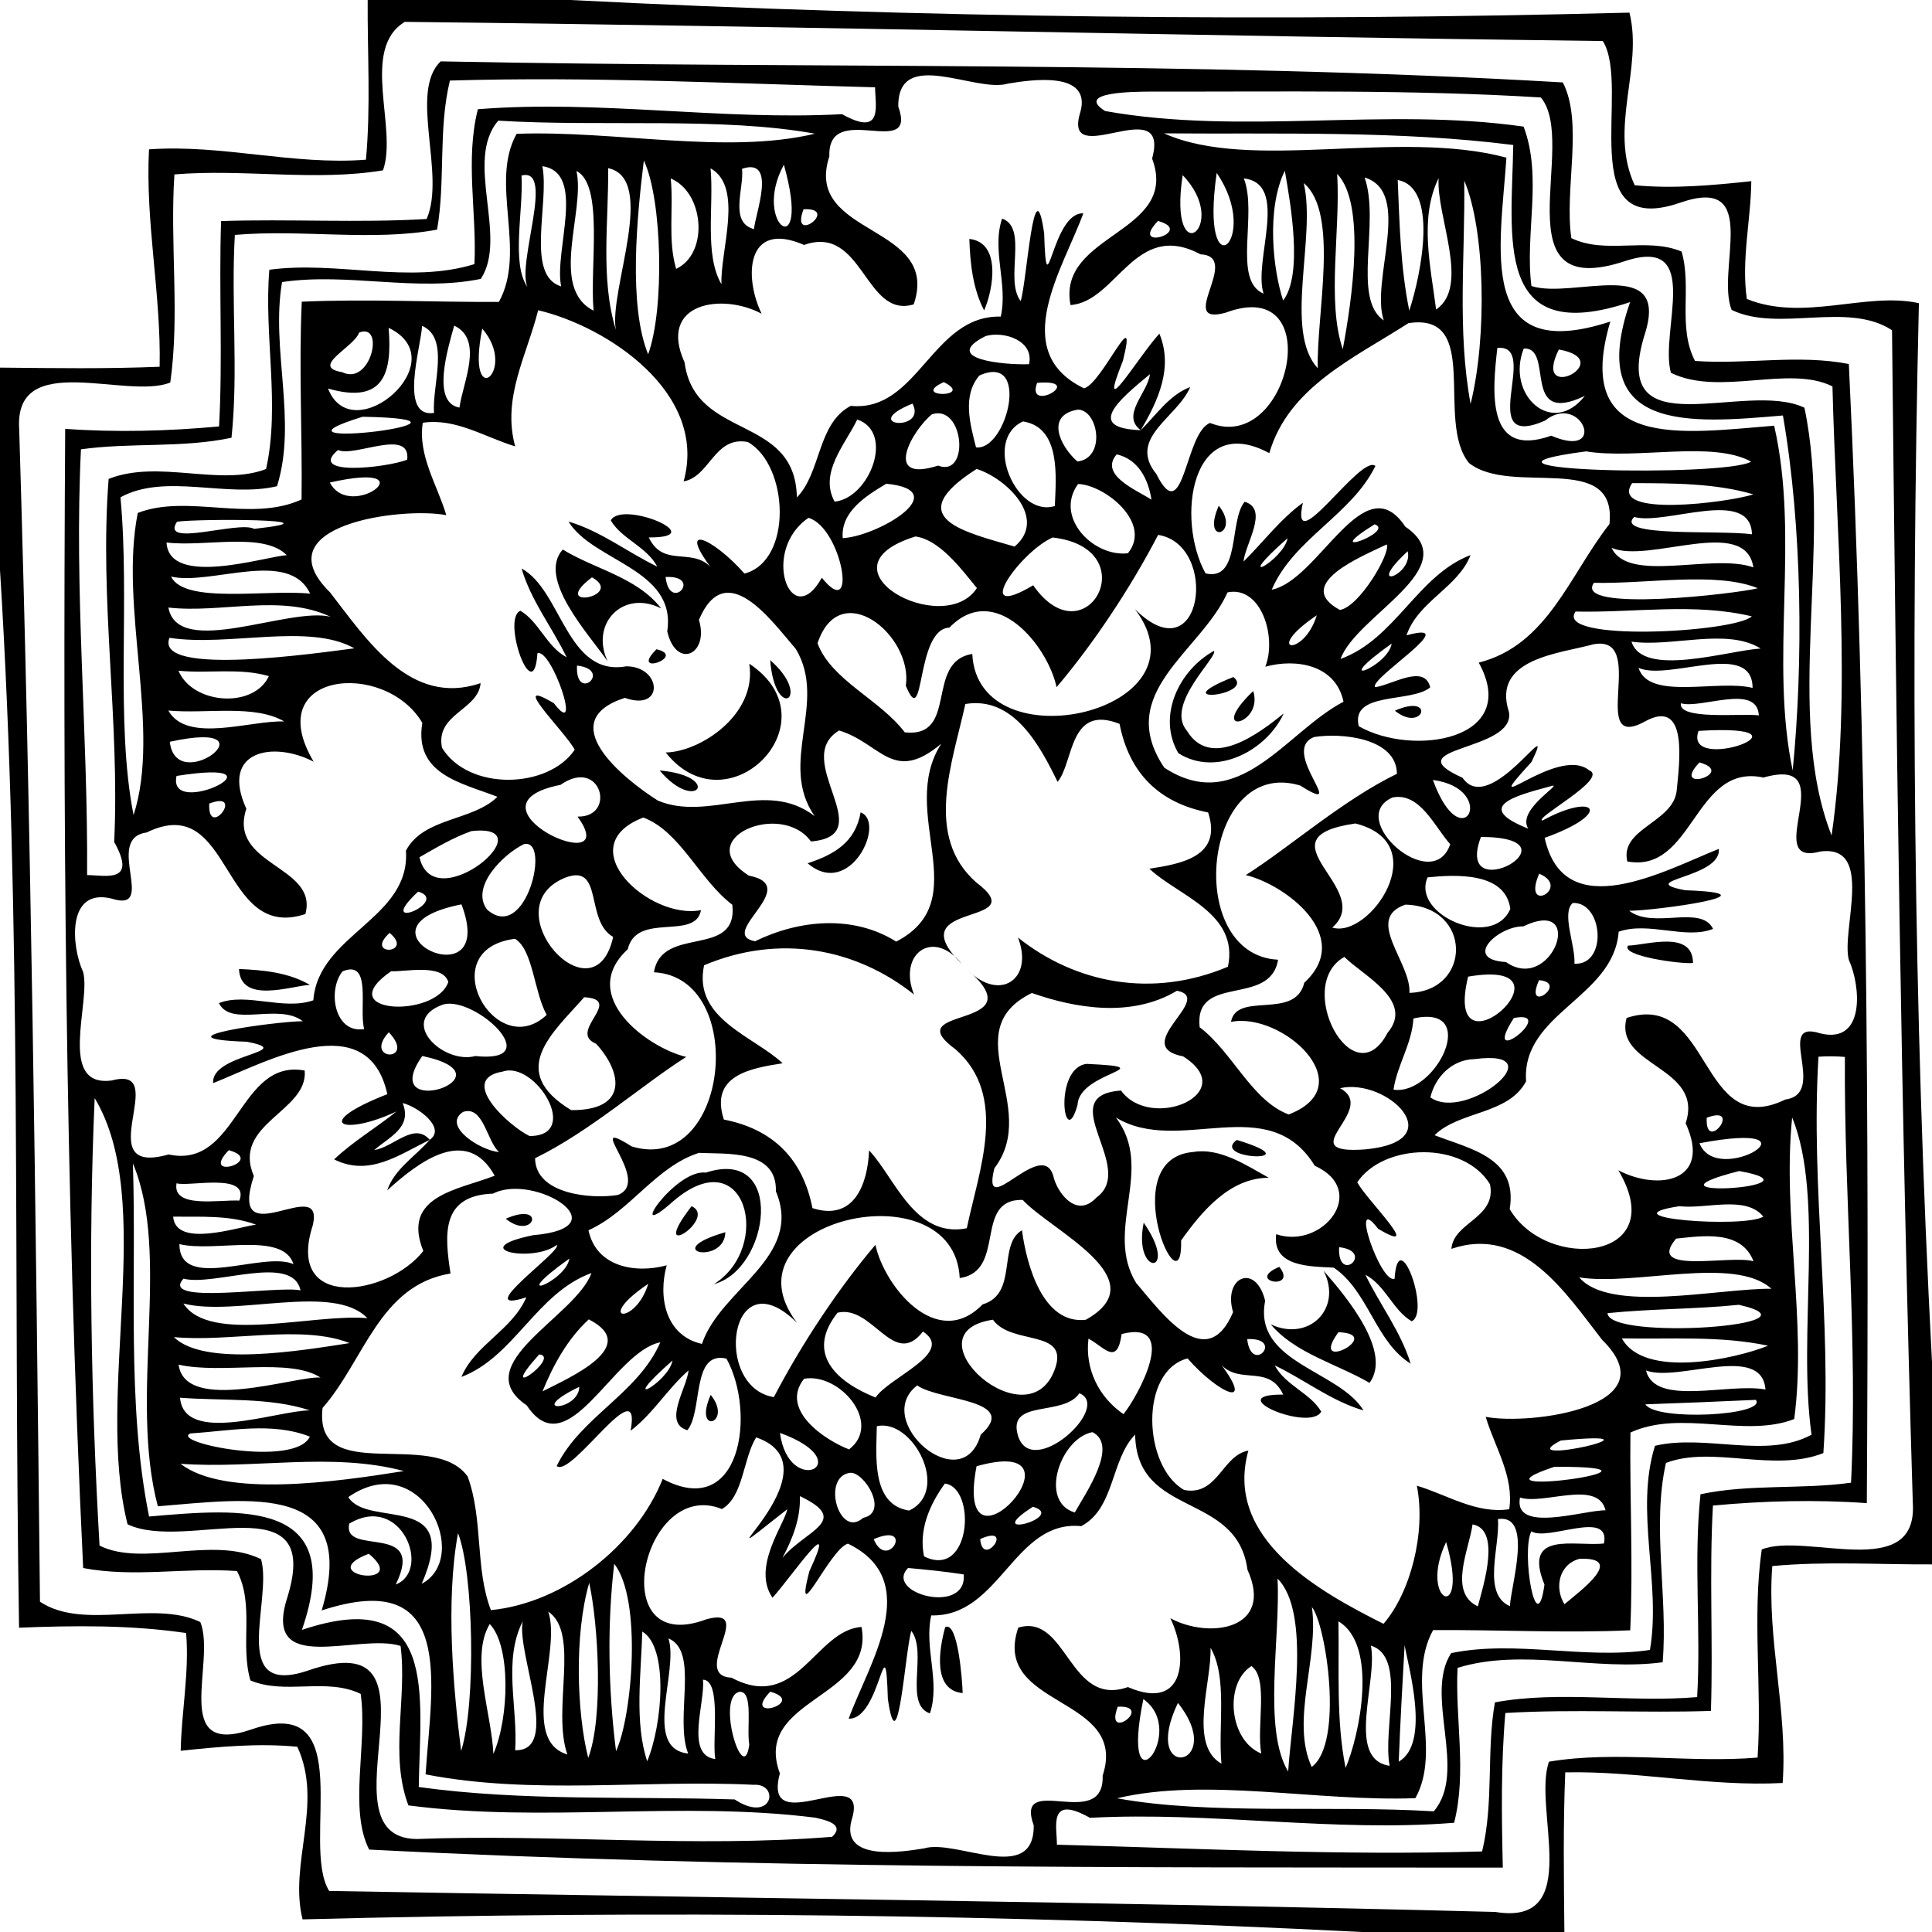 <?xml version="1.0" encoding="UTF-8" ?>
<!DOCTYPE svg PUBLIC "-//W3C//DTD SVG 1.1//EN" "http://www.w3.org/Graphics/SVG/1.1/DTD/svg11.dtd">
<svg width="289pt" height="289pt" viewBox="0 0 289 289" version="1.1" xmlns="http://www.w3.org/2000/svg">
<path fill="#000000" opacity="1.00" d=" M 55.00 0.00 L 85.29 0.00 C 137.95 2.68 191.05 3.26 243.74 1.89 C 245.83 10.20 240.57 19.22 244.53 27.71 C 250.35 28.26 256.18 27.72 261.97 27.10 C 261.90 32.97 260.46 38.86 261.30 44.72 C 269.76 48.17 279.13 43.61 287.04 45.35 C 285.81 98.09 286.20 151.07 289.00 203.72 L 289.00 234.01 C 281.04 234.05 273.04 233.52 265.11 234.26 C 264.26 245.14 267.44 255.84 266.66 266.71 C 255.79 267.28 245.01 264.89 234.14 265.12 C 233.81 273.07 233.93 281.04 234.01 289.00 L 203.71 289.00 C 151.05 286.32 97.95 285.74 45.26 287.11 C 43.17 278.80 48.43 269.78 44.47 261.29 C 38.64 260.73 32.82 261.28 27.03 261.89 C 27.14 256.02 28.34 250.15 27.84 244.28 C 19.56 243.06 11.18 243.15 2.85 243.48 C 2.01 190.74 3.29 137.87 0.00 85.27 L 0.00 54.99 C 7.96 55.07 15.93 55.19 23.88 54.86 C 24.11 43.99 21.72 33.21 22.29 22.34 C 33.16 21.56 43.86 24.74 54.74 23.89 C 55.47 15.96 54.95 7.96 55.00 0.00 M 60.55 3.27 C 53.84 7.36 59.53 19.22 57.29 25.48 C 47.21 27.16 36.40 25.23 26.09 26.09 C 25.40 36.43 26.92 47.05 25.47 57.22 C 18.96 59.86 2.10 52.21 2.87 64.16 C 4.65 122.62 5.36 181.12 5.98 239.60 C 12.61 243.97 22.95 239.24 29.97 242.64 C 32.36 248.60 25.44 262.89 37.61 258.70 C 53.89 253.06 44.90 275.94 49.24 282.86 C 107.35 283.88 165.56 284.49 223.68 286.00 C 237.07 288.20 229.20 270.46 231.71 263.52 C 241.78 261.84 252.60 263.77 262.91 262.91 C 263.60 252.57 262.08 241.94 263.53 231.78 C 270.03 229.14 286.90 236.78 286.13 224.84 C 284.35 166.38 283.64 107.88 283.02 49.40 C 276.38 45.02 266.05 49.76 259.03 46.36 C 256.64 40.40 263.56 26.11 251.39 30.30 C 235.11 35.95 244.09 13.06 239.76 6.14 C 180.06 5.41 120.26 3.93 60.55 3.27 Z" />
<path fill="#000000" opacity="1.00" d=" M 65.92 9.18 C 122.01 10.31 177.74 9.06 233.78 12.33 C 236.88 18.40 233.98 28.23 235.05 35.62 C 240.21 38.11 246.30 35.43 251.54 37.63 C 253.11 42.97 250.91 48.95 253.55 53.99 C 261.18 54.55 269.01 52.97 276.56 54.45 C 279.28 111.28 279.60 168.20 279.25 224.85 C 271.58 224.30 263.88 224.50 256.23 225.21 C 255.66 235.44 256.27 245.69 255.93 255.93 C 245.68 256.27 235.42 255.63 225.18 256.24 C 224.51 263.94 224.62 271.66 224.80 279.37 C 168.24 279.32 111.80 279.58 55.22 276.67 C 52.12 270.59 55.02 260.77 53.95 253.38 C 48.79 250.89 42.70 253.57 37.46 251.37 C 35.89 246.03 38.09 240.05 35.45 235.01 C 27.81 234.44 19.98 236.02 12.44 234.55 C 9.72 177.72 9.40 120.80 9.75 64.15 C 17.42 64.70 25.12 64.49 32.77 63.79 C 33.33 53.56 32.73 43.31 33.07 33.07 C 43.32 32.73 53.58 33.37 63.82 32.76 C 66.73 26.07 61.12 13.76 65.92 9.18 M 134.37 15.94 C 137.32 24.14 123.77 14.83 124.06 23.39 C 120.09 35.45 140.81 33.42 136.68 45.53 C 129.35 47.74 129.12 33.50 120.28 36.64 C 111.55 32.85 111.28 41.50 113.93 46.93 C 108.05 43.77 98.35 45.26 102.40 54.20 C 103.96 65.95 118.98 61.87 119.20 74.41 C 122.87 70.66 122.22 63.37 127.26 60.71 C 137.32 61.71 139.41 47.09 149.70 47.36 C 150.80 42.54 148.31 37.39 149.90 32.70 C 153.85 34.06 150.21 41.86 152.68 45.04 C 153.61 42.07 154.67 24.36 156.19 34.88 C 156.57 47.03 157.25 31.73 162.05 31.91 C 159.07 40.10 150.71 52.57 162.16 58.09 C 164.89 57.34 170.29 44.61 167.97 53.98 C 163.92 64.09 170.31 53.29 173.43 49.91 C 175.51 55.00 173.28 59.86 170.64 64.35 C 172.96 62.07 174.89 59.10 178.04 57.89 C 176.14 62.46 168.58 65.50 172.98 70.92 C 177.14 79.25 177.20 64.71 181.01 63.27 C 192.89 68.07 198.77 40.99 183.35 46.77 C 175.72 48.89 185.91 38.35 179.57 38.04 C 169.77 32.80 167.05 45.16 160.13 45.63 C 158.09 34.86 176.52 34.96 172.34 23.72 C 175.14 13.41 158.74 25.90 161.61 16.75 C 163.33 10.49 154.02 11.97 150.76 12.51 C 145.95 13.96 134.28 6.96 134.37 15.94 M 67.30 12.05 C 65.52 19.35 66.66 27.11 65.38 34.35 C 55.76 36.14 45.12 34.27 35.13 35.14 C 34.54 45.24 35.68 55.43 34.63 65.48 C 27.25 67.05 19.58 66.17 12.11 67.21 C 11.07 88.45 13.17 109.65 13.03 130.90 C 15.70 130.90 20.60 132.24 17.08 125.95 C 17.94 107.82 14.84 89.76 16.25 71.64 C 23.70 68.68 32.90 72.82 39.80 70.16 C 41.93 60.63 39.46 50.18 40.29 40.35 C 50.40 38.98 61.22 42.53 70.97 39.51 C 71.34 31.79 69.56 23.97 71.48 16.34 C 89.59 14.89 107.80 18.05 125.96 17.08 C 132.23 20.59 130.90 15.71 130.90 13.06 C 109.71 12.50 88.52 11.42 67.30 12.05 M 172.30 13.70 C 169.64 13.72 160.72 13.73 165.31 16.61 C 185.92 20.29 207.20 15.98 227.91 18.94 C 230.77 26.49 228.07 34.95 229.08 42.79 C 235.31 44.79 249.86 38.06 246.03 50.01 C 240.59 67.47 261.04 56.74 269.92 60.99 C 274.21 81.40 266.79 106.71 273.98 124.97 C 277.03 104.03 274.65 79.62 274.11 57.80 C 267.57 54.53 257.25 59.34 249.95 55.77 C 248.19 49.64 254.86 35.17 243.07 39.06 C 224.11 45.34 236.21 21.43 230.49 14.58 C 211.28 13.39 191.68 13.74 172.30 13.70 M 74.53 18.05 C 69.40 24.03 76.04 35.48 71.92 41.72 C 62.25 43.70 52.03 40.74 42.19 42.19 C 40.48 52.25 44.49 62.94 41.44 72.73 C 33.88 74.52 24.73 70.71 18.02 74.39 C 19.47 89.87 17.21 107.94 19.98 121.92 C 24.14 109.12 17.79 90.80 20.61 76.73 C 28.01 73.84 37.54 78.20 45.11 74.71 C 45.23 64.85 44.69 54.98 45.14 45.13 C 54.97 44.69 64.80 45.22 74.63 45.16 C 78.84 37.50 73.18 27.33 77.28 20.02 C 91.83 19.46 108.66 23.17 121.90 20.00 C 108.04 17.46 89.99 19.00 74.53 18.05 M 174.12 19.95 C 187.20 25.79 209.01 19.23 225.34 23.58 C 224.42 37.14 220.73 54.70 240.88 48.10 C 235.14 67.47 251.63 64.79 265.39 63.68 C 269.25 80.54 264.67 98.75 268.16 115.25 C 269.76 99.08 269.60 78.87 266.70 62.15 C 252.93 63.33 237.04 64.80 243.84 45.19 C 223.27 52.07 226.15 35.37 226.36 21.69 C 209.29 19.52 191.47 20.08 174.12 19.95 M 96.31 24.01 C 95.28 32.37 93.97 45.65 96.95 53.00 C 99.42 46.27 99.07 29.82 96.31 24.01 M 81.13 24.86 C 82.21 30.45 78.56 41.20 83.94 42.84 C 82.84 37.52 87.77 25.84 81.13 24.86 M 86.23 25.57 C 87.58 31.63 82.08 43.05 88.79 46.47 C 88.20 39.70 90.35 27.69 86.23 25.57 M 90.97 25.15 C 91.06 33.14 89.78 41.68 92.12 49.33 C 91.06 43.41 98.38 26.77 90.97 25.15 M 106.29 25.18 C 106.81 30.93 105.33 38.06 107.92 42.52 C 107.73 37.41 111.27 27.99 106.29 25.18 M 111.00 25.25 C 111.33 28.12 109.02 33.31 112.80 34.27 C 112.84 32.37 116.38 23.44 111.00 25.25 M 117.26 24.64 C 112.30 33.71 121.54 39.85 117.26 24.64 M 78.01 26.26 C 78.32 31.42 76.44 39.38 78.89 42.92 C 77.30 39.32 83.06 24.95 78.01 26.26 M 176.91 26.20 C 174.65 41.12 184.26 33.83 176.91 26.20 M 182.00 25.87 C 179.37 44.16 188.85 35.85 182.00 25.87 M 192.19 25.54 C 189.38 31.30 190.44 40.44 191.94 44.95 C 194.92 41.09 193.07 30.55 192.19 25.54 M 200.02 26.01 C 200.54 34.43 198.43 45.10 200.86 52.23 C 202.22 45.00 204.37 30.49 200.02 26.01 M 100.33 26.70 C 100.78 31.19 99.86 35.84 101.14 40.22 C 106.07 37.92 105.35 28.78 100.33 26.70 M 186.06 26.69 C 188.15 32.00 184.32 41.96 189.01 43.92 C 187.42 39.03 192.95 27.47 186.06 26.69 M 195.02 27.39 C 196.93 35.41 191.98 49.55 197.12 55.08 C 196.89 47.11 200.38 31.85 195.02 27.39 M 204.13 26.55 C 206.48 33.33 202.18 44.65 206.99 47.93 C 204.95 41.94 211.38 28.77 204.13 26.55 M 209.08 26.93 C 209.35 33.46 209.50 40.06 210.81 46.47 C 212.63 40.87 215.19 28.05 209.08 26.93 M 215.20 26.64 C 212.25 32.64 214.03 39.99 214.82 46.30 C 219.97 42.82 214.81 32.27 215.20 26.64 M 219.03 27.02 C 219.18 38.12 217.95 49.47 219.98 60.42 C 222.47 50.39 222.16 34.31 219.03 27.02 M 120.20 31.30 C 118.12 36.80 125.75 31.04 120.20 31.30 M 173.22 33.05 C 168.71 37.75 178.91 34.64 173.22 33.05 M 80.50 46.41 C 78.78 53.24 75.08 59.49 77.06 66.77 C 72.53 65.40 68.15 62.50 63.24 63.24 C 62.49 68.15 65.41 72.53 66.76 77.06 C 60.14 75.78 39.11 78.53 49.36 88.60 C 54.84 95.65 61.37 105.78 71.89 102.19 C 71.57 106.23 65.08 106.77 66.12 111.86 C 70.11 118.36 82.01 118.02 85.97 112.15 C 84.65 109.57 75.75 100.96 82.86 105.20 C 87.25 110.97 82.51 96.90 80.39 97.72 C 79.85 106.16 74.97 92.56 77.84 91.36 C 80.62 92.98 81.76 96.73 84.76 98.32 C 82.61 93.85 79.42 89.85 78.02 85.04 C 84.03 88.29 84.77 101.28 93.69 99.67 C 99.01 99.69 99.40 106.51 93.47 104.39 C 82.68 107.88 93.12 116.40 98.41 119.76 C 106.07 122.97 114.55 116.46 121.86 122.08 C 116.34 114.17 123.86 105.09 119.05 97.09 C 115.26 92.66 108.55 83.30 104.55 92.72 C 106.13 97.96 101.12 100.19 99.81 94.43 C 101.23 85.09 88.71 84.02 85.04 78.02 C 89.85 79.43 93.85 82.60 98.32 84.76 C 96.73 81.76 92.98 80.62 91.36 77.84 C 93.06 74.75 106.54 80.46 97.05 80.39 C 99.41 85.39 104.29 81.18 107.09 85.87 C 100.63 77.66 106.76 80.54 111.36 85.80 C 118.61 83.90 118.01 69.61 111.87 66.12 C 106.84 65.16 106.20 71.32 102.26 72.01 C 105.95 58.76 90.79 48.82 80.50 46.41 M 210.68 48.34 C 202.53 53.58 192.74 57.91 189.87 67.78 C 178.15 61.49 175.86 77.67 180.33 85.77 C 185.61 87.01 183.81 77.88 186.18 75.06 C 189.86 76.13 186.29 81.30 186.01 84.01 C 188.98 81.08 191.49 77.67 194.89 75.21 C 192.89 84.23 203.57 67.83 205.74 69.70 C 202.18 77.02 193.50 80.59 190.23 88.21 C 197.31 86.81 204.03 69.45 210.21 78.78 C 219.27 84.90 202.85 92.06 200.53 98.57 C 208.76 95.57 212.04 86.04 219.98 83.03 C 218.07 87.92 212.14 89.92 210.39 95.04 C 219.24 92.60 204.57 101.66 205.72 102.79 C 208.20 102.47 213.09 99.24 213.94 102.82 C 211.12 105.19 201.99 103.38 203.25 108.63 C 211.30 113.25 227.59 110.73 221.20 99.12 C 231.48 96.51 234.74 86.07 240.75 78.39 C 241.94 67.30 226.13 74.32 219.74 69.26 C 214.64 63.01 221.74 46.66 210.68 48.34 M 53.72 49.75 C 52.95 51.96 46.31 54.87 51.18 55.67 C 55.49 57.80 57.63 48.20 53.72 49.75 M 58.13 49.04 C 58.68 55.73 57.50 60.54 49.07 58.12 C 52.71 67.50 68.41 53.94 58.13 49.04 M 63.14 48.74 C 62.97 51.95 59.62 62.55 64.93 61.77 C 64.59 57.69 67.36 50.59 63.14 48.74 M 67.94 48.71 C 66.98 52.17 64.50 60.24 68.73 60.97 C 69.22 57.24 72.41 50.81 67.94 48.71 M 72.14 49.16 C 69.56 62.01 77.60 55.46 72.14 49.16 M 147.44 50.27 C 140.61 53.71 150.20 54.62 153.93 54.48 C 154.73 50.96 150.17 49.47 147.44 50.27 M 223.98 52.05 C 223.28 58.29 222.15 68.71 232.04 65.17 C 240.62 68.86 236.59 58.56 231.09 62.93 C 220.46 67.55 230.58 51.38 223.98 52.05 M 227.93 52.14 C 225.22 59.03 232.17 65.48 237.07 59.22 C 227.40 63.85 232.60 51.88 227.93 52.14 M 233.18 52.28 C 229.01 60.68 242.23 53.89 233.18 52.28 M 146.50 56.17 C 143.92 59.19 145.11 63.42 146.00 66.92 C 150.61 67.48 154.24 52.71 146.50 56.17 M 170.64 64.35 C 167.62 62.10 171.68 58.78 172.02 55.97 C 167.31 59.86 162.33 64.05 170.64 64.35 M 141.17 57.16 C 135.98 59.53 145.94 59.51 141.17 57.16 M 155.14 57.27 C 153.38 61.96 162.66 56.64 155.14 57.27 M 136.50 60.37 C 128.27 63.71 138.74 64.72 136.50 60.37 M 161.27 61.27 C 156.31 62.05 158.55 66.75 161.16 69.03 C 165.43 68.57 164.35 61.40 161.27 61.27 M 54.25 62.34 C 36.46 67.79 77.15 62.77 54.25 62.34 M 139.41 61.97 C 136.52 64.28 131.87 72.35 140.32 69.65 C 145.11 71.49 144.22 60.42 139.41 61.97 M 128.23 62.75 C 126.46 66.46 122.47 70.71 124.85 75.04 C 130.07 74.51 133.88 64.68 128.23 62.75 M 153.02 63.04 C 146.92 65.87 152.11 77.50 157.79 75.69 C 157.95 71.40 158.74 63.92 153.02 63.04 M 50.56 67.31 C 45.90 71.25 57.62 70.01 60.91 68.77 C 61.48 63.92 52.94 68.47 50.56 67.31 M 237.25 67.52 C 214.21 70.54 258.33 71.38 261.94 69.05 C 256.13 65.87 244.83 68.77 237.25 67.52 M 167.04 67.97 C 164.36 71.04 170.04 73.32 172.24 74.74 C 171.79 71.72 170.27 68.68 167.04 67.97 M 146.09 70.15 C 134.50 77.53 144.46 79.61 151.77 81.76 C 156.77 77.53 150.52 71.53 146.09 70.15 M 49.34 72.18 C 52.48 78.21 64.45 68.76 49.34 72.18 M 132.57 72.36 C 129.61 74.15 125.73 76.51 126.06 80.50 C 131.31 80.23 142.91 73.37 132.57 72.36 M 161.27 72.40 C 157.65 77.34 163.55 83.37 168.72 82.76 C 172.42 78.19 165.20 72.51 161.27 72.40 M 244.15 72.27 C 240.57 77.47 258.49 75.18 262.29 73.95 C 256.53 72.26 250.20 72.29 244.15 72.27 M 244.45 77.33 C 241.40 80.40 257.19 79.25 262.07 79.92 C 261.86 72.81 249.10 78.64 244.45 77.33 M 26.48 78.04 C 23.86 82.00 35.71 77.85 38.02 79.11 C 51.62 77.61 29.57 77.57 26.48 78.04 M 120.94 77.46 C 113.71 82.37 118.31 94.72 122.93 86.42 C 128.43 93.26 125.92 78.91 120.94 77.46 M 205.62 78.43 C 196.88 83.88 208.86 79.49 205.62 78.43 M 136.94 80.25 C 121.65 84.98 141.13 95.62 146.13 87.97 C 143.68 84.95 140.49 80.72 136.94 80.25 M 157.46 80.40 C 152.50 82.61 145.13 93.16 154.55 87.55 C 162.42 98.84 171.62 82.05 157.46 80.40 M 173.24 80.01 C 169.03 88.10 163.47 96.41 158.05 102.79 C 156.72 96.57 148.84 86.84 142.02 93.88 C 136.89 94.10 138.40 109.63 135.50 102.58 C 136.61 95.04 125.63 86.14 122.29 96.23 C 124.37 101.77 131.63 104.63 135.34 109.55 C 143.47 110.42 138.29 98.98 145.44 97.82 C 146.24 114.51 181.41 106.44 169.78 91.13 C 179.93 101.19 182.41 81.47 173.24 80.01 M 192.60 80.51 C 183.79 88.27 192.02 83.82 192.60 80.51 M 24.91 81.15 C 25.30 87.94 39.77 83.21 42.90 83.05 C 39.43 79.51 30.61 81.86 24.91 81.15 M 207.43 81.44 C 203.88 83.16 193.29 87.39 200.43 91.24 C 203.40 90.76 208.09 82.62 207.43 81.44 M 210.57 82.46 C 203.86 88.68 211.47 86.08 210.57 82.46 M 241.07 81.95 C 243.60 87.34 256.13 82.70 262.28 84.87 C 261.08 77.07 246.66 84.36 241.07 81.95 M 25.59 86.25 C 27.60 90.39 39.82 88.14 46.39 88.80 C 43.22 82.00 31.56 87.62 25.59 86.25 M 99.56 86.31 C 100.20 91.79 105.25 86.05 99.56 86.31 M 238.43 87.18 C 235.23 91.69 259.99 88.79 262.95 87.99 C 256.71 85.46 246.22 87.38 238.43 87.18 M 183.62 88.61 C 179.67 97.49 166.60 103.59 174.16 114.83 C 185.29 122.13 192.38 109.44 200.97 104.97 C 199.82 99.46 193.92 98.45 189.27 99.73 C 191.03 95.30 188.66 87.58 183.62 88.61 M 25.19 90.88 C 26.63 98.59 43.18 90.73 49.45 92.26 C 42.01 88.78 33.11 91.78 25.19 90.88 M 235.68 91.48 C 232.42 96.08 259.38 94.64 262.05 92.20 C 253.50 90.14 244.42 91.68 235.68 91.48 M 196.97 92.04 C 188.73 97.60 195.03 98.41 196.97 92.04 M 25.35 95.41 C 23.01 101.36 48.32 97.56 53.01 96.98 C 46.16 93.13 34.25 96.77 25.35 95.41 M 208.17 96.27 C 198.33 103.29 207.66 99.75 208.17 96.27 M 238.35 96.38 C 233.35 97.76 223.11 98.49 225.71 106.47 C 226.85 112.47 208.32 111.66 218.77 116.34 C 222.92 122.42 233.10 105.69 229.09 113.98 C 220.41 123.48 232.94 111.32 237.72 115.23 C 240.72 116.46 229.44 122.36 230.71 122.75 C 238.68 118.39 241.45 121.61 231.06 125.33 C 233.98 138.59 249.06 130.20 257.11 126.98 C 257.55 131.37 244.24 131.65 252.08 133.17 C 266.48 133.66 247.60 136.23 243.70 136.24 C 247.33 139.04 254.45 135.26 256.25 138.95 C 252.12 140.59 246.63 137.79 242.13 139.37 C 241.40 149.25 227.56 151.55 228.28 161.75 C 225.62 166.78 218.33 166.13 214.59 169.81 C 220.01 171.92 227.09 173.15 225.83 180.87 C 231.40 190.35 250.11 188.55 242.08 175.06 C 248.10 178.20 256.14 176.75 252.15 168.02 C 254.97 159.49 241.34 159.54 243.32 152.27 C 256.12 148.04 254.14 170.79 267.07 164.47 C 273.53 163.59 265.33 152.35 272.29 154.58 C 279.07 156.25 278.34 147.45 276.56 143.59 C 275.38 139.10 280.49 126.25 272.26 127.38 C 263.13 129.82 276.00 112.85 263.78 116.31 C 253.42 114.07 253.35 130.71 243.42 128.86 C 242.26 123.92 250.30 123.06 250.81 118.26 C 251.18 114.28 252.65 104.23 246.01 107.95 C 237.39 112.61 246.68 94.80 238.35 96.38 M 244.05 95.98 C 245.73 101.40 258.36 97.33 263.37 97.01 C 258.31 93.85 250.06 96.85 244.05 95.98 M 86.31 99.56 C 86.05 105.25 91.79 100.20 86.31 99.56 M 26.70 100.33 C 28.78 105.35 37.92 106.07 40.22 101.14 C 35.84 99.86 31.19 100.78 26.70 100.33 M 245.10 99.90 C 246.65 104.85 256.91 101.60 262.16 102.90 C 262.14 95.65 249.59 101.93 245.10 99.90 M 46.92 113.94 C 40.90 110.80 32.86 112.25 36.85 120.98 C 34.03 129.50 47.66 129.46 45.68 136.73 C 32.88 140.96 34.86 118.21 21.93 124.53 C 15.46 125.41 23.67 136.65 16.71 134.42 C 9.93 132.75 10.66 141.55 12.44 145.41 C 13.62 149.90 8.51 162.75 16.74 161.62 C 25.87 159.18 13.00 176.15 25.22 172.69 C 35.58 174.93 35.65 158.29 45.58 160.14 C 46.12 166.29 34.62 168.06 37.97 175.92 C 33.93 188.28 48.77 175.25 46.77 183.35 C 42.66 196.11 58.00 193.92 63.32 187.13 C 60.00 178.86 68.52 178.01 74.00 175.87 C 69.80 168.27 62.59 173.82 57.92 178.06 C 59.00 174.86 62.15 172.97 64.28 170.50 C 59.65 172.77 55.23 176.05 49.98 173.43 C 52.84 170.72 56.26 168.72 59.31 166.26 C 51.31 170.01 46.49 168.15 57.94 163.67 C 55.02 150.41 39.94 158.80 31.89 162.02 C 31.45 157.63 44.76 157.35 36.92 155.83 C 22.52 155.34 41.40 152.77 45.30 152.76 C 41.67 149.96 34.55 153.74 32.75 150.05 C 36.88 148.42 42.37 151.20 46.87 149.63 C 47.60 139.75 61.44 137.45 60.72 127.25 C 63.38 122.22 70.67 122.87 74.41 119.19 C 68.99 117.08 61.91 115.85 63.17 108.13 C 57.60 98.65 38.89 100.45 46.92 113.94 M 144.40 105.31 C 142.53 113.97 138.14 125.09 146.05 132.01 C 154.95 138.74 134.12 134.60 143.85 144.17 C 139.55 138.80 134.27 142.72 136.73 148.77 C 128.07 141.86 116.60 139.64 105.32 144.39 C 103.62 152.41 112.74 154.98 117.07 159.05 C 112.34 159.79 106.11 160.83 108.28 167.47 C 115.64 168.91 120.09 173.36 121.53 180.72 C 127.82 182.74 129.81 177.01 130.00 172.08 C 133.83 176.09 136.80 185.28 144.62 183.73 C 146.43 175.05 150.88 163.93 142.96 156.99 C 133.85 150.35 155.16 154.20 144.83 145.15 C 149.55 149.91 154.70 146.47 152.27 140.24 C 160.93 147.14 172.40 149.36 183.68 144.61 C 185.38 136.59 176.26 134.02 171.93 129.95 C 176.66 129.21 182.89 128.17 180.72 121.53 C 173.36 120.09 168.91 115.64 167.47 108.28 C 159.85 105.27 160.65 114.06 158.20 116.95 C 155.54 111.51 151.63 104.10 144.40 105.31 M 251.44 105.20 C 251.02 107.76 260.47 106.67 263.10 107.01 C 262.83 102.17 254.47 106.09 251.44 105.20 M 25.18 106.29 C 27.99 111.27 37.41 107.73 42.52 107.92 C 38.06 105.33 30.93 106.81 25.18 106.29 M 125.52 109.27 C 118.22 113.66 131.88 124.99 121.31 125.87 C 116.85 119.70 103.29 125.46 112.02 130.98 C 120.16 132.56 107.15 139.70 112.94 140.80 C 119.58 137.56 127.64 136.82 134.06 140.85 C 146.10 134.60 134.17 121.56 140.80 111.25 C 133.55 117.32 131.82 111.19 125.52 109.27 M 254.08 109.33 C 251.65 116.04 273.27 108.18 254.08 109.33 M 196.58 110.25 C 191.27 112.30 202.14 122.34 194.51 117.51 C 179.90 113.08 176.99 142.86 191.18 143.56 C 190.02 150.71 178.58 145.53 179.45 153.66 C 184.37 157.37 187.23 164.63 192.77 166.71 C 203.96 162.40 191.79 151.31 184.14 152.86 C 184.97 148.23 193.76 152.67 195.10 147.00 C 202.66 140.05 192.19 132.28 186.35 130.90 C 192.85 126.79 200.81 119.71 208.96 115.75 C 208.91 110.36 200.59 109.59 196.58 110.25 M 25.40 110.96 C 26.35 119.40 41.62 107.41 25.40 110.96 M 254.22 114.05 C 249.71 118.75 259.91 115.64 254.22 114.05 M 26.41 116.07 C 24.91 122.79 44.12 113.27 26.41 116.07 M 83.85 117.40 C 68.15 120.51 93.58 132.03 86.39 122.15 C 92.27 122.30 89.94 113.15 83.85 117.40 M 214.34 116.67 C 218.76 128.82 224.27 118.00 214.34 116.67 M 231.73 117.67 C 226.38 119.10 220.51 120.74 228.61 123.96 C 226.69 120.99 234.72 116.67 231.73 117.67 M 208.31 119.29 C 201.19 122.40 214.33 134.03 216.93 126.28 C 214.59 123.67 212.41 118.49 208.31 119.29 M 31.30 120.20 C 31.04 125.75 36.80 118.12 31.30 120.20 M 96.23 122.29 C 85.04 126.60 97.21 137.69 104.86 136.14 C 104.03 140.77 95.24 136.33 93.90 142.00 C 86.34 148.94 96.81 156.72 102.65 158.10 C 96.15 162.21 88.19 169.29 80.04 173.25 C 80.09 178.64 88.41 179.41 92.42 178.75 C 97.73 176.70 86.85 166.65 94.49 171.49 C 109.10 175.92 112.01 146.14 97.82 145.44 C 98.98 138.29 110.42 143.47 109.55 135.34 C 104.63 131.63 101.77 124.37 96.23 122.29 M 202.75 123.18 C 187.90 125.33 205.90 132.99 199.29 138.75 C 204.85 140.50 214.73 126.17 202.75 123.18 M 70.52 124.32 C 67.78 125.29 65.26 126.79 62.75 128.23 C 64.85 137.57 82.08 123.04 70.52 124.32 M 221.53 125.19 C 217.36 136.21 237.04 125.27 221.53 125.19 M 78.33 126.29 C 75.19 127.84 70.32 132.72 72.87 136.07 C 78.74 141.20 82.46 125.17 78.33 126.29 M 230.24 130.69 C 227.56 136.93 235.18 132.78 230.24 130.69 M 84.47 131.32 C 73.51 135.87 88.89 153.00 91.72 140.15 C 87.43 137.72 90.36 128.99 84.47 131.32 M 213.55 131.24 C 211.06 136.82 223.28 142.12 225.92 135.96 C 225.20 130.36 217.57 130.84 213.55 131.24 M 62.55 133.37 C 55.72 139.73 67.45 134.82 62.55 133.37 M 69.03 135.28 C 50.99 138.84 74.73 150.28 69.03 135.28 M 210.24 135.32 C 204.01 137.42 211.12 143.98 210.83 148.52 C 220.18 148.24 220.25 135.59 210.24 135.32 M 235.27 135.07 C 233.51 136.55 235.71 141.51 235.51 144.16 C 240.49 144.43 239.84 134.91 235.27 135.07 M 227.86 138.57 C 224.09 138.53 218.70 143.52 225.27 143.91 C 232.16 148.74 237.41 134.03 227.86 138.57 M 58.28 139.55 C 54.39 143.10 62.05 142.71 58.28 139.55 M 77.04 140.43 C 64.55 142.01 74.11 159.05 81.78 151.81 C 79.87 148.41 79.76 142.10 77.04 140.43 M 201.10 143.14 C 193.48 147.42 202.44 164.32 207.57 154.48 C 211.63 149.68 203.89 145.95 201.10 143.14 M 51.24 145.30 C 48.95 148.12 50.01 154.66 54.48 153.93 C 53.64 151.01 55.72 143.45 51.24 145.30 M 58.51 145.28 C 49.33 151.62 65.16 152.42 67.06 146.89 C 66.20 144.06 60.45 145.42 58.51 145.28 M 219.61 146.09 C 215.61 162.50 237.03 143.11 219.61 146.09 M 230.22 146.62 C 227.85 151.93 234.78 147.02 230.22 146.62 M 154.35 148.54 C 142.72 154.23 155.74 165.58 148.75 174.75 C 146.62 183.18 156.24 169.45 157.66 176.31 C 158.45 178.83 161.20 182.18 164.00 179.14 C 170.20 174.70 157.30 163.87 167.69 163.13 C 172.15 169.30 185.71 163.54 176.98 158.02 C 168.84 156.43 181.84 149.30 176.06 148.20 C 169.22 152.30 160.80 150.80 154.35 148.54 M 87.39 149.17 C 82.71 154.49 75.75 160.19 85.44 166.06 C 93.96 166.13 93.15 160.48 89.17 156.13 C 84.78 154.33 93.50 149.53 87.39 149.17 M 66.34 150.24 C 59.41 152.64 66.25 159.26 71.10 157.97 C 81.98 159.12 71.11 149.00 66.34 150.24 M 211.43 152.35 C 211.21 156.14 208.97 159.38 208.45 163.00 C 214.85 163.92 221.50 150.10 211.43 152.35 M 226.45 152.28 C 221.19 160.46 233.30 150.96 226.45 152.28 M 58.16 154.41 C 54.18 158.75 62.44 158.94 58.16 154.41 M 63.17 157.96 C 56.14 167.95 77.44 160.98 63.17 157.96 M 220.55 158.43 C 217.24 158.50 214.71 161.04 213.96 164.15 C 219.23 167.95 232.97 156.80 220.55 158.43 M 272.02 158.07 C 270.81 177.86 274.10 197.59 272.75 217.36 C 265.30 220.32 256.10 216.18 249.20 218.84 C 247.07 228.37 249.53 238.82 248.71 248.65 C 238.60 250.02 227.78 246.47 218.03 249.49 C 217.65 257.21 219.44 265.03 217.52 272.66 C 199.41 274.11 181.20 270.95 163.04 271.92 C 156.72 268.36 158.12 273.30 158.10 275.94 C 179.29 276.50 200.48 277.58 221.70 276.95 C 223.48 269.65 222.33 261.88 223.62 254.65 C 233.23 252.86 243.88 254.72 253.87 253.86 C 254.46 243.76 253.31 233.57 254.37 223.52 C 261.75 221.95 269.42 222.83 276.89 221.79 C 277.93 200.54 275.83 179.34 275.97 158.10 C 274.65 157.99 273.33 157.98 272.02 158.07 M 75.21 160.29 C 68.32 161.43 76.25 168.52 79.20 169.93 C 87.05 169.98 80.05 158.63 75.21 160.29 M 200.45 162.78 C 206.40 166.02 192.76 172.79 204.26 171.93 C 217.34 170.68 207.45 161.18 200.45 162.78 M 14.16 164.26 C 13.19 186.50 13.62 209.11 14.89 231.20 C 21.43 234.47 31.75 229.66 39.05 233.23 C 40.81 239.35 34.14 253.83 45.93 249.94 C 68.14 242.16 47.33 274.81 62.26 275.09 C 83.00 274.31 103.78 276.43 124.48 274.76 C 126.48 272.86 123.45 272.25 121.96 271.90 C 101.77 269.35 81.26 272.71 61.09 270.06 C 58.23 262.51 60.93 254.05 59.92 246.21 C 53.69 244.20 39.14 250.94 42.97 238.99 C 48.41 221.53 27.96 232.26 19.08 228.01 C 14.15 208.31 23.48 179.75 14.16 164.26 M 60.23 165.00 C 61.69 168.64 58.30 170.02 55.99 172.02 C 58.79 171.67 61.93 167.74 64.28 170.50 C 66.78 168.74 62.57 165.58 60.23 165.00 M 69.26 166.33 C 66.04 168.46 72.00 172.16 74.66 172.33 C 72.83 170.78 72.32 165.28 69.26 166.33 M 166.91 167.16 C 172.82 174.87 165.08 183.97 169.95 191.91 C 173.74 196.34 180.45 205.70 184.45 196.28 C 182.88 191.00 187.86 188.83 189.25 194.59 C 187.42 203.86 200.30 204.96 203.96 210.98 C 199.15 209.58 195.15 206.39 190.68 204.24 C 192.27 207.24 196.02 208.38 197.64 211.16 C 195.94 214.25 182.46 208.54 191.95 208.61 C 189.59 203.61 184.71 207.82 181.91 203.13 C 188.37 211.34 182.24 208.46 177.64 203.20 C 170.39 205.10 170.99 219.39 177.13 222.88 C 182.16 223.84 182.80 217.68 186.74 216.99 C 183.03 230.24 197.44 238.12 206.95 242.90 C 210.98 238.27 213.33 229.23 211.94 222.24 C 216.47 223.59 220.84 226.50 225.76 225.76 C 226.50 220.84 223.59 216.47 222.24 211.94 C 228.86 213.22 249.89 210.47 239.64 200.40 C 234.16 193.35 227.63 183.22 217.11 186.81 C 217.43 182.77 223.92 182.23 222.88 177.14 C 218.89 170.64 206.99 170.98 203.03 176.85 C 204.35 179.43 213.25 188.04 206.14 183.80 C 201.75 178.03 206.49 192.10 208.61 191.28 C 209.15 182.84 214.03 196.44 211.16 197.64 C 208.38 196.02 207.24 192.27 204.24 190.68 C 206.41 195.15 209.54 199.18 211.01 203.98 C 205.73 200.71 204.72 193.16 199.51 189.62 C 196.11 189.43 190.26 189.57 190.90 184.62 C 197.84 186.97 204.86 178.10 196.67 174.38 C 189.70 163.02 176.40 172.95 166.91 167.16 M 255.30 167.20 C 255.04 172.75 260.80 165.12 255.30 167.20 M 268.08 167.15 C 266.58 182.14 270.33 197.63 268.39 212.27 C 260.98 215.16 251.46 210.79 243.89 214.29 C 243.77 224.15 244.31 234.01 243.86 243.87 C 234.03 244.31 224.20 243.77 214.37 243.84 C 210.16 251.50 215.82 261.66 211.72 268.98 C 197.17 269.54 180.33 265.83 167.10 269.00 C 180.96 271.54 199.01 270.00 214.47 270.95 C 219.59 264.97 212.96 253.52 217.08 247.28 C 226.75 245.30 236.96 248.26 246.81 246.81 C 248.52 236.75 244.51 226.06 247.56 216.27 C 255.12 214.48 264.27 218.29 270.98 214.61 C 268.86 199.54 272.97 179.13 268.08 167.15 M 254.22 171.01 C 256.83 177.83 273.61 167.38 254.22 171.01 M 34.22 172.05 C 29.71 176.75 39.91 173.64 34.22 172.05 M 104.56 172.45 C 98.04 174.54 94.28 181.21 88.03 184.03 C 89.18 189.53 95.07 190.55 99.73 189.27 C 98.42 193.98 99.51 199.80 105.00 201.03 C 107.79 192.74 120.22 188.10 116.06 178.20 C 116.26 171.90 108.61 172.67 104.56 172.45 M 19.88 174.03 C 20.44 191.48 18.91 210.07 22.30 226.85 C 36.07 225.66 51.95 224.20 45.16 243.81 C 65.73 236.93 62.84 253.63 62.64 267.31 C 78.05 269.46 94.20 268.67 109.89 269.17 C 115.60 272.91 116.71 266.71 112.70 266.98 C 96.42 266.18 79.73 268.54 63.66 265.42 C 64.57 251.85 68.27 234.30 48.12 240.90 C 53.86 221.53 37.37 224.21 23.61 225.32 C 19.24 208.79 25.66 187.79 19.88 174.03 M 260.16 175.17 C 243.15 179.51 273.87 177.61 260.16 175.17 M 26.41 177.00 C 25.73 180.82 32.76 179.44 35.81 179.59 C 37.40 175.31 28.13 177.58 26.41 177.00 M 73.75 178.55 C 65.86 178.82 66.53 184.81 67.39 190.50 C 56.72 192.24 54.48 203.55 48.25 210.61 C 46.91 222.42 64.74 213.59 69.96 220.87 C 72.31 227.32 71.03 234.57 73.43 240.85 C 84.29 239.81 95.17 231.21 99.13 221.22 C 110.84 227.51 113.14 211.33 108.67 203.23 C 103.38 201.99 105.18 211.11 102.82 213.94 C 99.12 212.85 102.72 207.70 103.00 204.99 C 99.84 207.75 97.68 211.48 94.33 214.02 C 96.05 204.61 85.50 221.13 83.27 219.30 C 86.82 211.97 95.50 208.41 98.77 200.79 C 91.69 202.19 84.97 219.55 78.79 210.22 C 69.73 204.10 86.15 196.94 88.47 190.43 C 80.23 193.43 76.96 202.96 69.02 205.97 C 71.03 201.16 76.63 198.96 78.73 194.06 C 70.21 196.81 84.22 187.06 83.28 186.23 C 79.69 188.95 69.48 186.89 79.73 184.77 C 93.17 183.63 79.88 175.39 73.75 178.55 M 152.98 179.49 C 145.56 179.30 150.63 190.15 143.56 191.18 C 142.76 174.49 107.59 182.56 119.22 197.87 C 109.07 187.81 106.58 207.53 115.76 208.99 C 119.97 200.90 125.53 192.59 130.95 186.21 C 132.28 192.43 140.16 202.16 146.98 195.12 C 152.34 193.53 149.19 186.18 152.87 184.03 C 153.56 189.20 155.99 198.16 162.42 197.42 C 173.24 191.35 157.18 184.07 152.98 179.49 M 251.22 180.43 C 239.82 182.18 260.89 183.77 263.77 181.99 C 261.14 178.74 255.18 180.91 251.22 180.43 M 25.90 181.99 C 26.28 186.72 35.50 183.57 38.30 183.19 C 34.35 181.73 30.02 182.05 25.90 181.99 M 250.72 185.28 C 246.07 190.78 258.84 187.65 262.30 188.67 C 260.49 183.95 254.74 184.86 250.72 185.28 M 26.84 186.10 C 26.85 193.35 39.40 187.06 43.90 189.10 C 42.34 184.14 32.09 187.39 26.84 186.10 M 200.31 186.56 C 200.05 192.25 205.79 187.20 200.31 186.56 M 85.17 188.27 C 75.33 195.29 84.66 191.75 85.17 188.27 M 27.45 191.27 C 23.74 195.30 41.48 192.28 44.95 193.02 C 43.77 187.45 32.05 192.46 27.45 191.27 M 236.23 191.08 C 240.83 196.48 257.05 192.71 264.98 192.78 C 259.46 187.78 244.54 192.41 236.23 191.08 M 96.97 192.04 C 88.73 197.59 95.03 198.41 96.97 192.04 M 27.43 194.99 C 31.34 201.08 46.88 196.46 54.95 197.18 C 49.90 191.88 35.26 196.99 27.43 194.99 M 260.11 195.18 C 253.57 195.85 246.99 195.76 240.46 196.43 C 240.64 200.59 273.79 198.27 260.11 195.18 M 125.29 196.36 C 120.39 202.52 125.21 206.74 130.97 209.05 C 133.00 206.00 142.94 202.35 138.06 199.18 C 133.67 204.85 130.54 195.11 125.29 196.36 M 88.07 197.36 C 84.90 200.29 82.77 204.16 81.15 208.13 C 85.22 206.06 95.99 201.37 88.07 197.36 M 148.53 197.41 C 135.39 199.37 153.92 216.09 157.84 204.67 C 159.89 198.76 151.28 201.29 148.53 197.41 M 167.78 199.55 C 167.11 204.44 165.14 201.46 162.82 200.24 C 162.27 204.81 164.38 209.01 168.06 211.54 C 170.18 208.92 176.59 197.31 167.78 199.55 M 26.01 200.01 C 30.54 204.48 44.91 202.05 52.30 200.91 C 45.16 198.07 34.32 200.81 26.01 200.01 M 186.56 200.31 C 187.20 205.79 192.25 200.05 186.56 200.31 M 242.61 200.20 C 245.93 206.31 259.64 203.26 264.48 201.30 C 257.28 199.77 249.90 200.36 242.61 200.20 M 80.66 202.60 C 73.80 210.22 84.04 202.93 80.66 202.60 M 100.60 203.51 C 91.79 211.27 100.02 206.82 100.60 203.51 M 26.72 204.13 C 27.70 211.53 44.27 205.78 47.94 206.06 C 43.27 203.05 33.23 205.61 26.72 204.13 M 246.22 205.00 C 247.55 210.45 258.54 206.82 264.09 207.85 C 263.55 200.84 250.99 206.82 246.22 205.00 M 120.28 206.24 C 116.58 210.89 123.42 215.44 127.01 216.81 C 132.05 212.92 125.64 205.30 120.28 206.24 M 86.65 207.45 C 78.35 211.48 86.60 211.12 86.65 207.45 M 137.20 207.24 C 130.33 212.49 143.93 224.37 146.70 214.61 C 152.66 209.30 140.52 209.59 137.20 207.24 M 161.46 208.41 C 159.10 211.96 150.71 209.25 152.25 214.67 C 154.22 221.56 166.45 210.44 161.46 208.41 M 26.93 209.08 C 27.55 216.20 41.33 211.02 46.34 210.97 C 40.41 209.00 33.39 209.57 26.93 209.08 M 262.65 209.40 C 257.14 209.65 251.63 209.88 246.12 210.07 C 247.74 212.63 264.33 211.75 262.65 209.40 M 131.16 213.34 C 131.10 217.61 130.26 225.10 135.99 225.96 C 142.26 223.02 136.51 212.11 131.16 213.34 M 28.49 214.42 C 25.30 215.76 44.15 219.60 46.35 214.90 C 40.71 212.67 34.33 214.06 28.49 214.42 M 116.67 214.34 C 118.00 224.27 128.82 218.76 116.67 214.34 M 163.42 214.23 C 158.65 215.11 155.33 224.61 160.77 226.25 C 162.40 223.34 167.37 216.23 163.42 214.23 M 113.11 215.01 C 111.14 218.20 111.21 223.88 107.99 225.73 C 96.11 220.93 90.23 248.01 105.65 242.23 C 113.28 240.11 103.09 250.65 109.43 250.96 C 119.22 256.20 121.95 243.84 128.87 243.37 C 130.91 254.14 112.48 254.04 116.66 265.28 C 113.86 275.59 130.26 263.10 127.39 272.25 C 125.67 278.52 134.97 277.02 138.24 276.49 C 143.05 275.04 154.72 282.04 154.63 273.06 C 151.68 264.86 165.23 274.17 164.94 265.61 C 168.91 253.55 148.19 255.58 152.32 243.47 C 159.65 241.26 159.88 255.49 168.72 252.36 C 177.45 256.15 177.72 247.50 175.07 242.07 C 180.95 245.23 190.65 243.74 186.60 234.80 C 185.03 223.05 170.02 227.13 169.80 214.59 C 166.13 218.34 166.78 225.63 161.74 228.29 C 151.67 227.29 149.59 241.91 139.30 241.64 C 138.20 246.45 140.69 251.60 139.10 256.30 C 135.15 254.94 138.79 247.14 136.32 243.96 C 135.39 246.93 134.33 264.64 132.81 254.12 C 132.43 241.97 131.75 257.27 126.95 257.09 C 129.93 248.90 138.29 236.43 126.84 230.91 C 124.15 231.64 118.67 244.34 121.06 235.06 C 125.56 225.35 118.54 235.66 115.56 239.00 C 112.38 234.43 117.48 227.80 117.76 225.76 C 101.66 238.47 126.43 219.60 113.11 215.01 M 233.48 215.48 C 225.41 219.59 251.34 213.76 233.48 215.48 M 27.00 218.96 C 33.58 224.07 50.26 221.67 60.42 220.05 C 49.65 217.17 38.04 219.77 27.00 218.96 M 146.08 219.33 C 142.43 238.31 164.03 214.25 146.08 219.33 M 232.51 219.41 C 217.45 224.44 254.21 219.33 232.51 219.41 M 127.15 220.31 C 122.82 220.91 125.54 230.27 129.11 227.05 C 133.03 226.25 129.27 220.10 127.15 220.31 M 141.34 221.92 C 139.08 225.03 137.40 228.84 138.22 232.81 C 145.30 236.32 146.09 222.51 141.34 221.92 M 52.10 223.95 C 55.05 228.70 69.15 222.99 63.08 236.91 C 70.63 232.92 62.96 216.40 52.10 223.95 M 119.65 223.80 C 119.77 227.11 118.57 230.18 117.03 233.05 C 120.40 228.93 127.47 227.50 119.65 223.80 M 227.37 224.01 C 226.33 229.44 236.89 225.88 240.17 225.92 C 239.00 221.25 230.88 225.17 227.37 224.01 M 154.51 225.39 C 146.46 230.54 159.72 226.90 154.51 225.39 M 224.07 227.23 C 224.41 231.30 221.63 238.40 225.86 240.26 C 226.03 237.05 229.38 226.45 224.07 227.23 M 52.25 227.91 C 51.12 232.96 63.84 227.53 59.20 237.02 C 64.59 234.94 60.05 223.26 52.25 227.91 M 220.27 228.03 C 219.78 231.76 216.59 238.18 221.06 240.29 C 222.01 236.83 224.49 228.76 220.27 228.03 M 68.51 229.34 C 66.61 239.69 67.84 252.86 68.98 261.92 C 71.25 254.77 70.83 235.18 68.51 229.34 M 229.07 229.06 C 227.51 232.14 229.83 245.75 231.03 237.03 C 227.69 228.86 235.63 231.39 239.93 230.88 C 240.96 225.69 231.48 230.63 229.07 229.06 M 130.69 230.24 C 132.78 235.18 136.93 227.56 130.69 230.24 M 146.62 230.22 C 147.02 234.78 151.93 227.85 146.62 230.22 M 216.32 230.66 C 212.02 239.66 219.98 243.22 216.32 230.66 M 55.17 232.42 C 46.62 235.68 61.60 237.76 55.17 232.42 M 236.30 233.17 C 233.22 233.96 232.47 237.47 234.02 239.97 C 236.34 238.01 243.27 232.94 236.30 233.17 M 91.88 233.92 C 90.80 243.02 90.99 252.79 92.15 261.95 C 94.56 256.80 96.09 239.29 91.88 233.92 M 135.83 234.55 C 132.16 238.33 144.69 241.69 144.16 235.51 C 141.39 235.08 138.61 234.80 135.83 234.55 M 191.10 236.14 C 191.56 244.88 188.86 258.71 192.69 264.99 C 193.22 256.99 196.19 241.22 191.10 236.14 M 88.14 236.77 C 85.88 244.51 86.29 256.26 87.99 262.96 C 90.25 257.02 89.54 243.22 88.14 236.77 M 196.24 240.39 C 197.32 248.07 193.02 257.35 196.21 264.31 C 201.06 260.73 198.35 242.97 196.24 240.39 M 82.01 241.07 C 84.04 247.05 77.61 260.23 84.87 262.45 C 82.52 255.67 86.82 244.34 82.01 241.07 M 73.26 242.93 C 70.28 247.86 73.57 256.43 73.80 262.36 C 76.18 256.96 76.43 246.21 73.26 242.93 M 78.19 242.53 C 75.20 248.45 77.50 255.48 77.06 261.81 C 83.99 261.99 77.25 247.34 78.19 242.53 M 200.21 242.53 C 200.35 249.85 199.84 257.23 201.28 264.46 C 203.36 259.64 206.21 246.08 200.21 242.53 M 96.08 244.06 C 95.89 250.46 94.89 257.67 96.81 263.46 C 99.11 257.93 100.03 246.41 96.08 244.06 M 99.99 245.08 C 101.58 249.96 96.05 261.53 102.94 262.31 C 100.85 257.00 104.67 247.03 99.99 245.08 M 181.08 246.48 C 181.27 251.59 177.73 261.01 182.71 263.82 C 182.19 258.07 183.66 250.94 181.08 246.48 M 205.06 246.16 C 206.15 251.48 201.23 263.16 207.87 264.14 C 206.79 258.55 210.44 247.80 205.06 246.16 M 210.11 246.08 C 209.78 251.89 209.46 257.70 209.23 263.52 C 214.04 260.78 210.63 249.24 210.11 246.08 M 187.20 249.22 C 183.08 251.81 183.85 260.37 188.67 262.30 C 187.92 258.33 189.80 251.06 187.20 249.22 M 105.15 251.26 C 105.53 254.62 102.42 262.55 107.00 263.13 C 106.48 260.32 107.99 251.30 105.15 251.26 M 110.63 253.07 C 107.01 253.81 111.25 267.51 112.08 260.97 C 111.65 258.47 112.75 252.95 110.63 253.07 M 115.22 253.05 C 110.71 257.75 120.91 254.64 115.22 253.05 M 171.03 254.16 C 167.37 271.95 177.91 259.03 171.03 254.16 M 167.20 255.30 C 165.12 260.80 172.75 255.04 167.20 255.30 M 176.20 254.73 C 170.42 266.81 183.81 264.36 176.20 254.73 Z" />
<path fill="#000000" opacity="1.00" d=" M 145.00 35.74 C 149.78 36.26 148.62 43.21 147.21 46.44 C 145.51 43.15 145.12 39.38 145.00 35.74 Z" />
<path fill="#000000" opacity="1.00" d=" M 182.31 75.65 C 185.75 79.94 179.60 81.81 182.31 75.65 Z" />
<path fill="#000000" opacity="1.00" d=" M 84.18 82.20 C 89.01 85.17 95.28 86.33 98.90 91.01 C 93.22 88.13 88.24 93.25 90.89 98.92 C 88.10 94.89 80.30 86.55 84.18 82.20 M 88.55 86.36 C 81.91 91.41 93.65 89.22 88.55 86.36 Z" />
<path fill="#000000" opacity="1.00" d=" M 98.20 97.12 C 102.87 98.20 94.00 101.30 98.20 97.12 Z" />
<path fill="#000000" opacity="1.00" d=" M 181.60 97.36 C 182.21 98.27 174.18 105.42 177.56 109.33 C 181.09 115.14 188.24 109.80 192.03 106.72 C 189.44 112.31 181.94 116.26 176.27 112.67 C 173.02 107.13 176.39 100.21 181.60 97.36 Z" />
<path fill="#000000" opacity="1.00" d=" M 112.08 99.28 C 125.03 107.89 108.86 124.30 99.58 112.56 C 104.69 112.49 113.29 106.92 112.08 99.28 Z" />
<path fill="#000000" opacity="1.00" d=" M 115.21 98.75 C 121.68 104.40 115.95 108.12 115.21 98.75 Z" />
<path fill="#000000" opacity="1.00" d=" M 184.50 101.27 C 187.93 104.02 173.72 105.54 184.50 101.27 Z" />
<path fill="#000000" opacity="1.00" d=" M 187.46 103.37 C 189.10 108.52 180.25 110.29 187.46 103.37 Z" />
<path fill="#000000" opacity="1.00" d=" M 208.65 106.31 C 214.81 103.60 212.94 109.75 208.65 106.31 Z" />
<path fill="#000000" opacity="1.00" d=" M 98.67 115.25 C 108.14 116.09 104.18 121.78 98.67 115.25 Z" />
<path fill="#000000" opacity="1.00" d=" M 128.74 121.52 C 132.60 122.98 127.14 134.58 120.81 129.13 C 124.81 127.83 127.96 125.97 128.74 121.52 Z" />
<path fill="#000000" opacity="1.00" d=" M 243.53 141.45 C 246.29 141.39 253.22 139.05 253.25 144.05 C 251.51 144.25 242.39 143.00 243.53 141.45 Z" />
<path fill="#000000" opacity="1.00" d=" M 35.75 144.95 C 39.37 145.10 43.15 145.46 46.35 147.32 C 43.42 147.51 35.98 150.20 35.75 144.95 Z" />
<path fill="#000000" opacity="1.00" d=" M 162.55 159.14 C 174.46 159.70 161.42 160.23 161.19 165.25 C 159.18 172.57 157.50 159.74 162.55 159.14 Z" />
<path fill="#000000" opacity="1.00" d=" M 185.00 170.52 C 196.56 174.00 180.92 173.56 185.00 170.52 Z" />
<path fill="#000000" opacity="1.00" d=" M 178.51 172.32 C 182.46 171.65 186.40 174.29 189.79 176.18 C 183.95 176.16 179.73 181.26 176.68 185.55 C 176.96 196.88 166.61 173.27 178.51 172.32 Z" />
<path fill="#000000" opacity="1.00" d=" M 105.57 175.41 C 117.57 171.50 115.18 189.86 106.79 192.09 C 115.63 186.55 111.63 170.35 100.74 179.66 C 93.24 186.36 100.98 174.81 105.57 175.41 Z" />
<path fill="#000000" opacity="1.00" d=" M 103.45 180.43 C 107.49 182.24 96.61 189.28 103.45 180.43 Z" />
<path fill="#000000" opacity="1.00" d=" M 75.65 182.31 C 81.81 179.60 79.94 185.75 75.65 182.31 Z" />
<path fill="#000000" opacity="1.00" d=" M 171.08 182.90 C 176.59 190.83 169.43 191.04 171.08 182.90 Z" />
<path fill="#000000" opacity="1.00" d=" M 108.50 184.32 C 108.41 189.29 98.41 187.25 108.50 184.32 Z" />
<path fill="#000000" opacity="1.00" d=" M 191.37 189.50 C 194.23 193.13 186.13 191.70 191.37 189.50 Z" />
<path fill="#000000" opacity="1.00" d=" M 198.00 190.10 C 201.63 194.23 208.24 202.28 204.86 206.86 C 199.96 204.00 193.75 202.46 190.08 198.10 C 195.75 200.77 200.87 195.77 198.00 190.10 M 200.21 199.28 C 195.53 205.70 207.38 199.53 200.21 199.28 Z" />
<path fill="#000000" opacity="1.00" d=" M 106.31 208.65 C 109.75 212.94 103.60 214.81 106.31 208.65 Z" />
<path fill="#000000" opacity="1.00" d=" M 141.39 243.39 C 143.31 242.46 143.95 251.45 144.00 253.26 C 139.44 252.84 140.50 246.60 141.39 243.39 Z" />
</svg>
